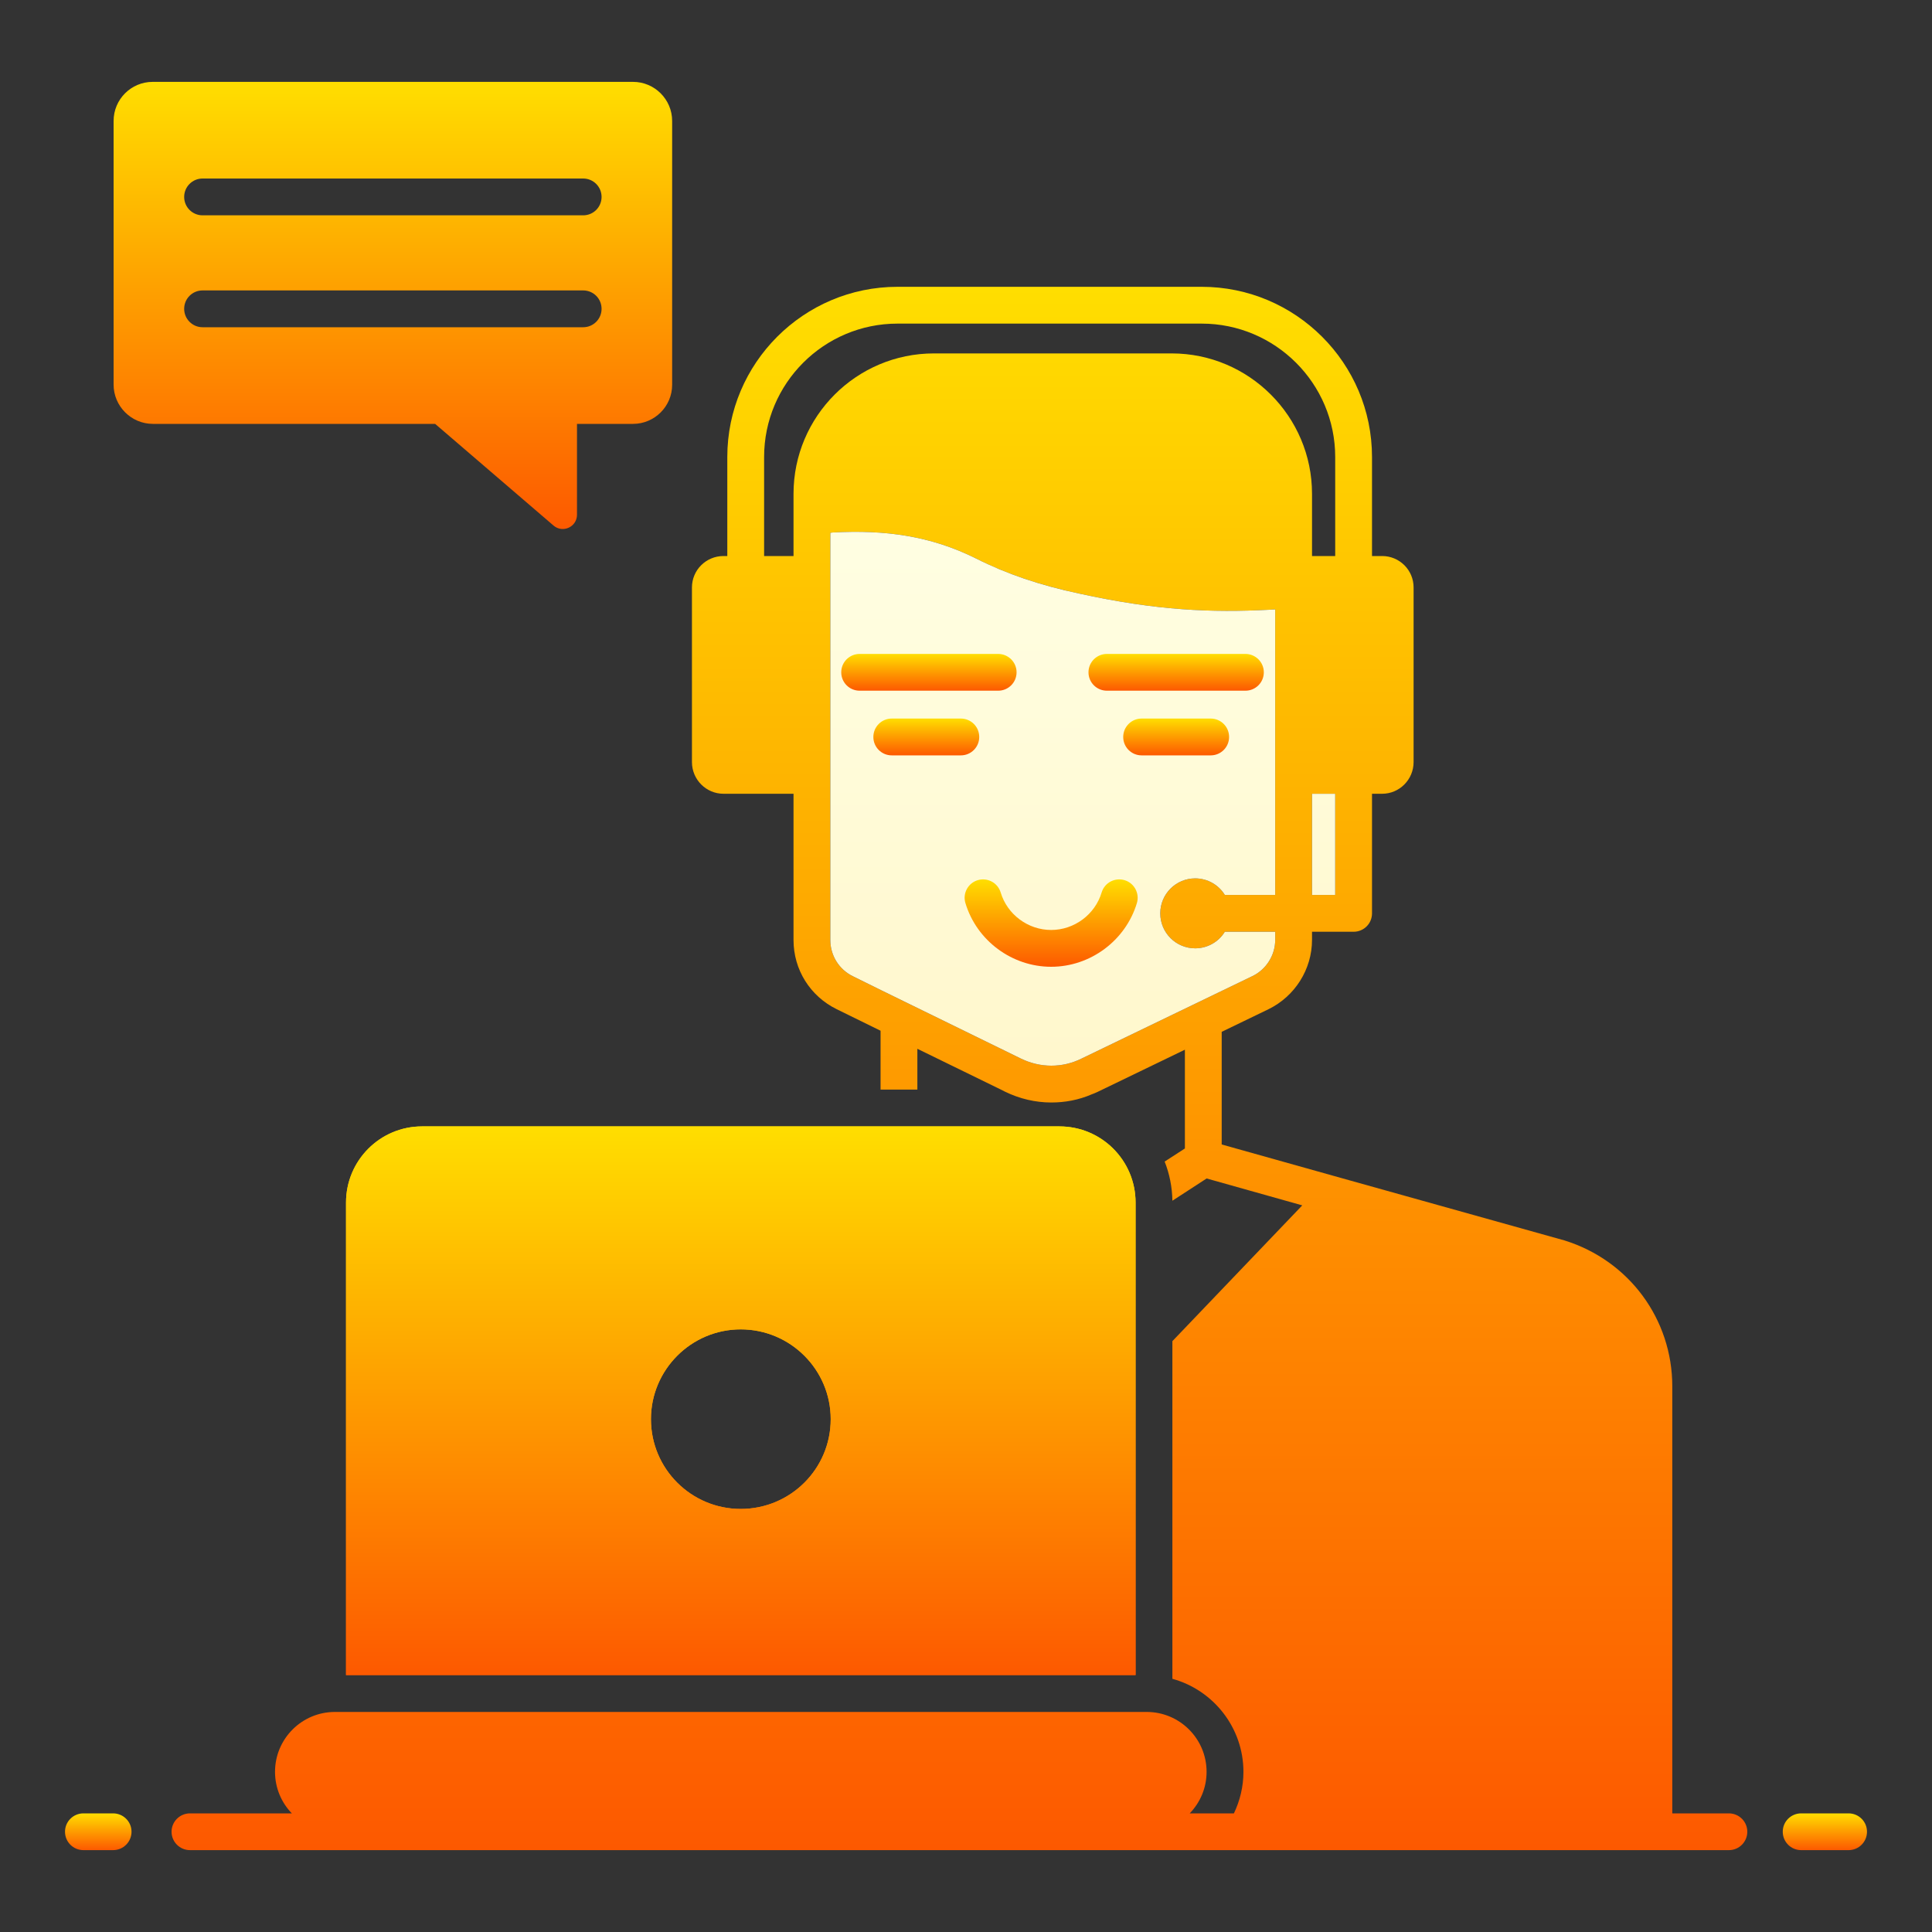 <svg width="40" height="40" viewBox="0 0 40 40" fill="none" xmlns="http://www.w3.org/2000/svg">
<rect x="0" y="0" width="40" height="40" fill="#333333" stroke="none"/>
<path d="M35.795 37.544H34.623V28.704C34.623 27.314 33.732 26.102 32.395 25.683L27.778 24.392L25.294 23.695V21.363L26.262 20.895C26.81 20.628 27.164 20.068 27.164 19.459V19.291H28.025C28.235 19.291 28.406 19.123 28.406 18.91V16.434H28.616C28.974 16.434 29.267 16.14 29.267 15.778V12.163C29.267 11.801 28.974 11.512 28.616 11.512H28.406V9.462C28.406 7.519 26.825 5.938 24.879 5.938H18.582C16.639 5.938 15.058 7.519 15.058 9.462V11.512H14.978C14.62 11.512 14.326 11.801 14.326 12.163V15.778C14.326 16.14 14.62 16.434 14.978 16.434H16.429V19.462C16.429 20.076 16.772 20.624 17.324 20.895L18.231 21.34V22.559H18.993V21.714L20.723 22.559L20.806 22.601C21.111 22.75 21.439 22.826 21.766 22.826C22.052 22.826 22.334 22.773 22.601 22.658C22.639 22.643 22.681 22.628 22.719 22.609L24.532 21.733V23.778C24.513 23.79 24.349 23.896 24.113 24.049C24.212 24.3 24.269 24.575 24.273 24.86L24.982 24.399L26.962 24.956L24.273 27.767V34.758C25.119 34.99 25.744 35.767 25.744 36.685C25.744 36.992 25.671 37.283 25.547 37.544H24.632C24.847 37.321 24.981 37.019 24.981 36.684C24.981 36 24.426 35.444 23.741 35.444H6.934C6.249 35.444 5.694 36 5.694 36.684C5.694 37.019 5.827 37.321 6.042 37.544H3.933C3.723 37.544 3.552 37.714 3.552 37.924C3.552 38.135 3.723 38.305 3.933 38.305H35.795C36.005 38.305 36.176 38.135 36.176 37.924C36.176 37.714 36.005 37.544 35.795 37.544ZM27.644 18.529H27.164V16.434H27.644V18.529ZM16.429 10.224V11.512H15.82V9.462C15.82 7.938 17.058 6.7 18.582 6.7H24.879C26.402 6.7 27.644 7.938 27.644 9.462V11.512H27.164V10.224C27.164 8.62 25.858 7.317 24.258 7.317H19.336C17.732 7.317 16.429 8.62 16.429 10.224ZM22.387 21.919C21.991 22.114 21.538 22.11 21.142 21.919C17.967 20.369 17.769 20.267 17.66 20.213C17.37 20.072 17.191 19.782 17.191 19.462V11.032C17.21 11.028 17.233 11.024 17.252 11.024C18.311 10.967 19.26 11.089 20.212 11.565C20.837 11.881 21.534 12.117 22.342 12.289C23.953 12.643 25.088 12.685 26.281 12.624C26.319 12.62 26.361 12.62 26.402 12.617V18.529H25.359C25.233 18.323 25.004 18.186 24.745 18.186C24.345 18.186 24.022 18.51 24.022 18.91C24.022 19.31 24.345 19.634 24.745 19.634C25.004 19.634 25.233 19.497 25.359 19.291H26.402V19.459C26.402 19.775 26.216 20.072 25.93 20.209C23.001 21.622 24.73 20.788 22.387 21.919Z" fill="url(#paint0_linear_183_638)"/>
<path d="M27.644 18.529H27.164V16.434H27.644V18.529ZM22.387 21.919C21.991 22.114 21.538 22.11 21.142 21.919C17.967 20.369 17.769 20.267 17.66 20.213C17.37 20.072 17.191 19.782 17.191 19.462V11.032C17.21 11.028 17.233 11.024 17.252 11.024C18.311 10.967 19.26 11.089 20.212 11.565C20.837 11.881 21.534 12.118 22.342 12.289C23.953 12.643 25.088 12.685 26.281 12.624C26.319 12.62 26.361 12.62 26.402 12.617V18.529H25.359C25.233 18.323 25.004 18.186 24.745 18.186C24.345 18.186 24.022 18.51 24.022 18.91C24.022 19.31 24.345 19.634 24.745 19.634C25.004 19.634 25.233 19.497 25.359 19.291H26.402V19.459C26.402 19.775 26.216 20.072 25.93 20.209C23.001 21.622 24.73 20.788 22.387 21.919Z" fill="url(#paint1_linear_183_638)"/>
<path d="M2.342 37.544H1.727C1.516 37.544 1.346 37.714 1.346 37.924C1.346 38.135 1.516 38.305 1.727 38.305H2.342C2.552 38.305 2.723 38.135 2.723 37.924C2.723 37.714 2.552 37.544 2.342 37.544Z" fill="url(#paint2_linear_183_638)"/>
<path d="M38.273 37.544H37.291C37.08 37.544 36.91 37.714 36.91 37.924C36.91 38.135 37.08 38.305 37.291 38.305H38.273C38.484 38.305 38.654 38.135 38.654 37.924C38.654 37.714 38.484 37.544 38.273 37.544Z" fill="url(#paint3_linear_183_638)"/>
<path d="M21.047 13.919C21.047 13.709 20.876 13.539 20.666 13.539H17.798C17.587 13.539 17.417 13.709 17.417 13.919C17.417 14.13 17.587 14.3 17.798 14.3H20.666C20.876 14.3 21.047 14.13 21.047 13.919Z" fill="url(#paint4_linear_183_638)"/>
<path d="M22.917 14.3H25.785C25.995 14.3 26.166 14.13 26.166 13.919C26.166 13.709 25.995 13.539 25.785 13.539H22.917C22.706 13.539 22.536 13.709 22.536 13.919C22.536 14.13 22.706 14.3 22.917 14.3Z" fill="url(#paint5_linear_183_638)"/>
<path d="M23.283 18.223C23.08 18.163 22.869 18.276 22.808 18.478C22.671 18.935 22.241 19.254 21.763 19.254C21.285 19.254 20.855 18.935 20.718 18.478C20.657 18.276 20.445 18.163 20.243 18.223C20.042 18.283 19.927 18.496 19.988 18.697C20.221 19.474 20.951 20.016 21.763 20.016C22.574 20.016 23.304 19.474 23.538 18.697C23.598 18.496 23.484 18.283 23.283 18.223Z" fill="url(#paint6_linear_183_638)"/>
<path d="M20.274 15.258C20.274 15.047 20.104 14.877 19.893 14.877H18.463C18.252 14.877 18.082 15.047 18.082 15.258C18.082 15.469 18.252 15.639 18.463 15.639H19.893C20.104 15.639 20.274 15.469 20.274 15.258Z" fill="url(#paint7_linear_183_638)"/>
<path d="M25.447 15.258C25.447 15.047 25.277 14.877 25.066 14.877H23.636C23.425 14.877 23.255 15.047 23.255 15.258C23.255 15.469 23.425 15.639 23.636 15.639H25.066C25.277 15.639 25.447 15.469 25.447 15.258Z" fill="url(#paint8_linear_183_638)"/>
<path d="M7.164 24.898V34.681H15.338H23.511V24.898C23.511 24.026 22.806 23.321 21.934 23.321H8.738C7.869 23.321 7.164 24.026 7.164 24.898ZM15.336 27.523C16.364 27.523 17.199 28.358 17.199 29.382C17.199 30.411 16.364 31.241 15.336 31.241C14.311 31.241 13.477 30.411 13.477 29.382C13.477 28.358 14.311 27.523 15.336 27.523Z" fill="url(#paint9_linear_183_638)"/>
<path d="M7.164 24.898V34.681H15.338H23.511V24.898C23.511 24.026 22.806 23.321 21.934 23.321H8.738C7.869 23.321 7.164 24.026 7.164 24.898ZM15.336 27.523C16.364 27.523 17.199 28.358 17.199 29.382C17.199 30.411 16.364 31.241 15.336 31.241C14.311 31.241 13.477 30.411 13.477 29.382C13.477 28.358 14.311 27.523 15.336 27.523Z" fill="url(#paint10_linear_183_638)"/>
<path d="M11.46 10.881C11.651 11.045 11.946 10.909 11.946 10.657V8.776H13.107C13.55 8.776 13.916 8.415 13.916 7.967V2.504C13.916 2.056 13.55 1.695 13.107 1.695H3.161C2.714 1.695 2.352 2.057 2.352 2.504V7.963C2.352 8.41 2.718 8.776 3.165 8.776H9.009L11.46 10.881ZM4.194 3.696H12.074C12.285 3.696 12.455 3.867 12.455 4.077C12.455 4.288 12.285 4.458 12.074 4.458H4.194C3.983 4.458 3.813 4.288 3.813 4.077C3.813 3.867 3.983 3.696 4.194 3.696ZM3.813 6.394C3.813 6.183 3.983 6.013 4.194 6.013H12.074C12.285 6.013 12.455 6.183 12.455 6.394C12.455 6.604 12.285 6.775 12.074 6.775H4.194C3.983 6.775 3.813 6.604 3.813 6.394Z" fill="url(#paint11_linear_183_638)"/>
<defs>
<linearGradient id="paint0_linear_183_638" x1="19.864" y1="38.305" x2="19.864" y2="5.938" gradientUnits="userSpaceOnUse">
<stop stop-color="#FD5900"/>
<stop offset="1" stop-color="#FFDE00"/>
</linearGradient>
<linearGradient id="paint1_linear_183_638" x1="19.864" y1="38.306" x2="19.864" y2="9.462" gradientUnits="userSpaceOnUse">
<stop stop-color="#FFEDAD"/>
<stop offset="1" stop-color="#FFFFE5"/>
</linearGradient>
<linearGradient id="paint2_linear_183_638" x1="2.034" y1="38.305" x2="2.034" y2="37.544" gradientUnits="userSpaceOnUse">
<stop stop-color="#FD5900"/>
<stop offset="1" stop-color="#FFDE00"/>
</linearGradient>
<linearGradient id="paint3_linear_183_638" x1="37.782" y1="38.305" x2="37.782" y2="37.544" gradientUnits="userSpaceOnUse">
<stop stop-color="#FD5900"/>
<stop offset="1" stop-color="#FFDE00"/>
</linearGradient>
<linearGradient id="paint4_linear_183_638" x1="19.232" y1="14.3" x2="19.232" y2="13.539" gradientUnits="userSpaceOnUse">
<stop stop-color="#FD5900"/>
<stop offset="1" stop-color="#FFDE00"/>
</linearGradient>
<linearGradient id="paint5_linear_183_638" x1="24.351" y1="14.3" x2="24.351" y2="13.539" gradientUnits="userSpaceOnUse">
<stop stop-color="#FD5900"/>
<stop offset="1" stop-color="#FFDE00"/>
</linearGradient>
<linearGradient id="paint6_linear_183_638" x1="21.763" y1="20.016" x2="21.763" y2="18.206" gradientUnits="userSpaceOnUse">
<stop stop-color="#FD5900"/>
<stop offset="1" stop-color="#FFDE00"/>
</linearGradient>
<linearGradient id="paint7_linear_183_638" x1="19.178" y1="15.639" x2="19.178" y2="14.877" gradientUnits="userSpaceOnUse">
<stop stop-color="#FD5900"/>
<stop offset="1" stop-color="#FFDE00"/>
</linearGradient>
<linearGradient id="paint8_linear_183_638" x1="24.351" y1="15.639" x2="24.351" y2="14.877" gradientUnits="userSpaceOnUse">
<stop stop-color="#FD5900"/>
<stop offset="1" stop-color="#FFDE00"/>
</linearGradient>
<linearGradient id="paint9_linear_183_638" x1="15.338" y1="34.681" x2="15.338" y2="23.321" gradientUnits="userSpaceOnUse">
<stop stop-color="#FD5900"/>
<stop offset="1" stop-color="#FFDE00"/>
</linearGradient>
<linearGradient id="paint10_linear_183_638" x1="15.338" y1="34.681" x2="15.338" y2="23.321" gradientUnits="userSpaceOnUse">
<stop stop-color="#FD5900"/>
<stop offset="1" stop-color="#FFDE00"/>
</linearGradient>
<linearGradient id="paint11_linear_183_638" x1="8.134" y1="10.952" x2="8.134" y2="1.695" gradientUnits="userSpaceOnUse">
<stop stop-color="#FD5900"/>
<stop offset="1" stop-color="#FFDE00"/>
</linearGradient>
</defs>
</svg>
